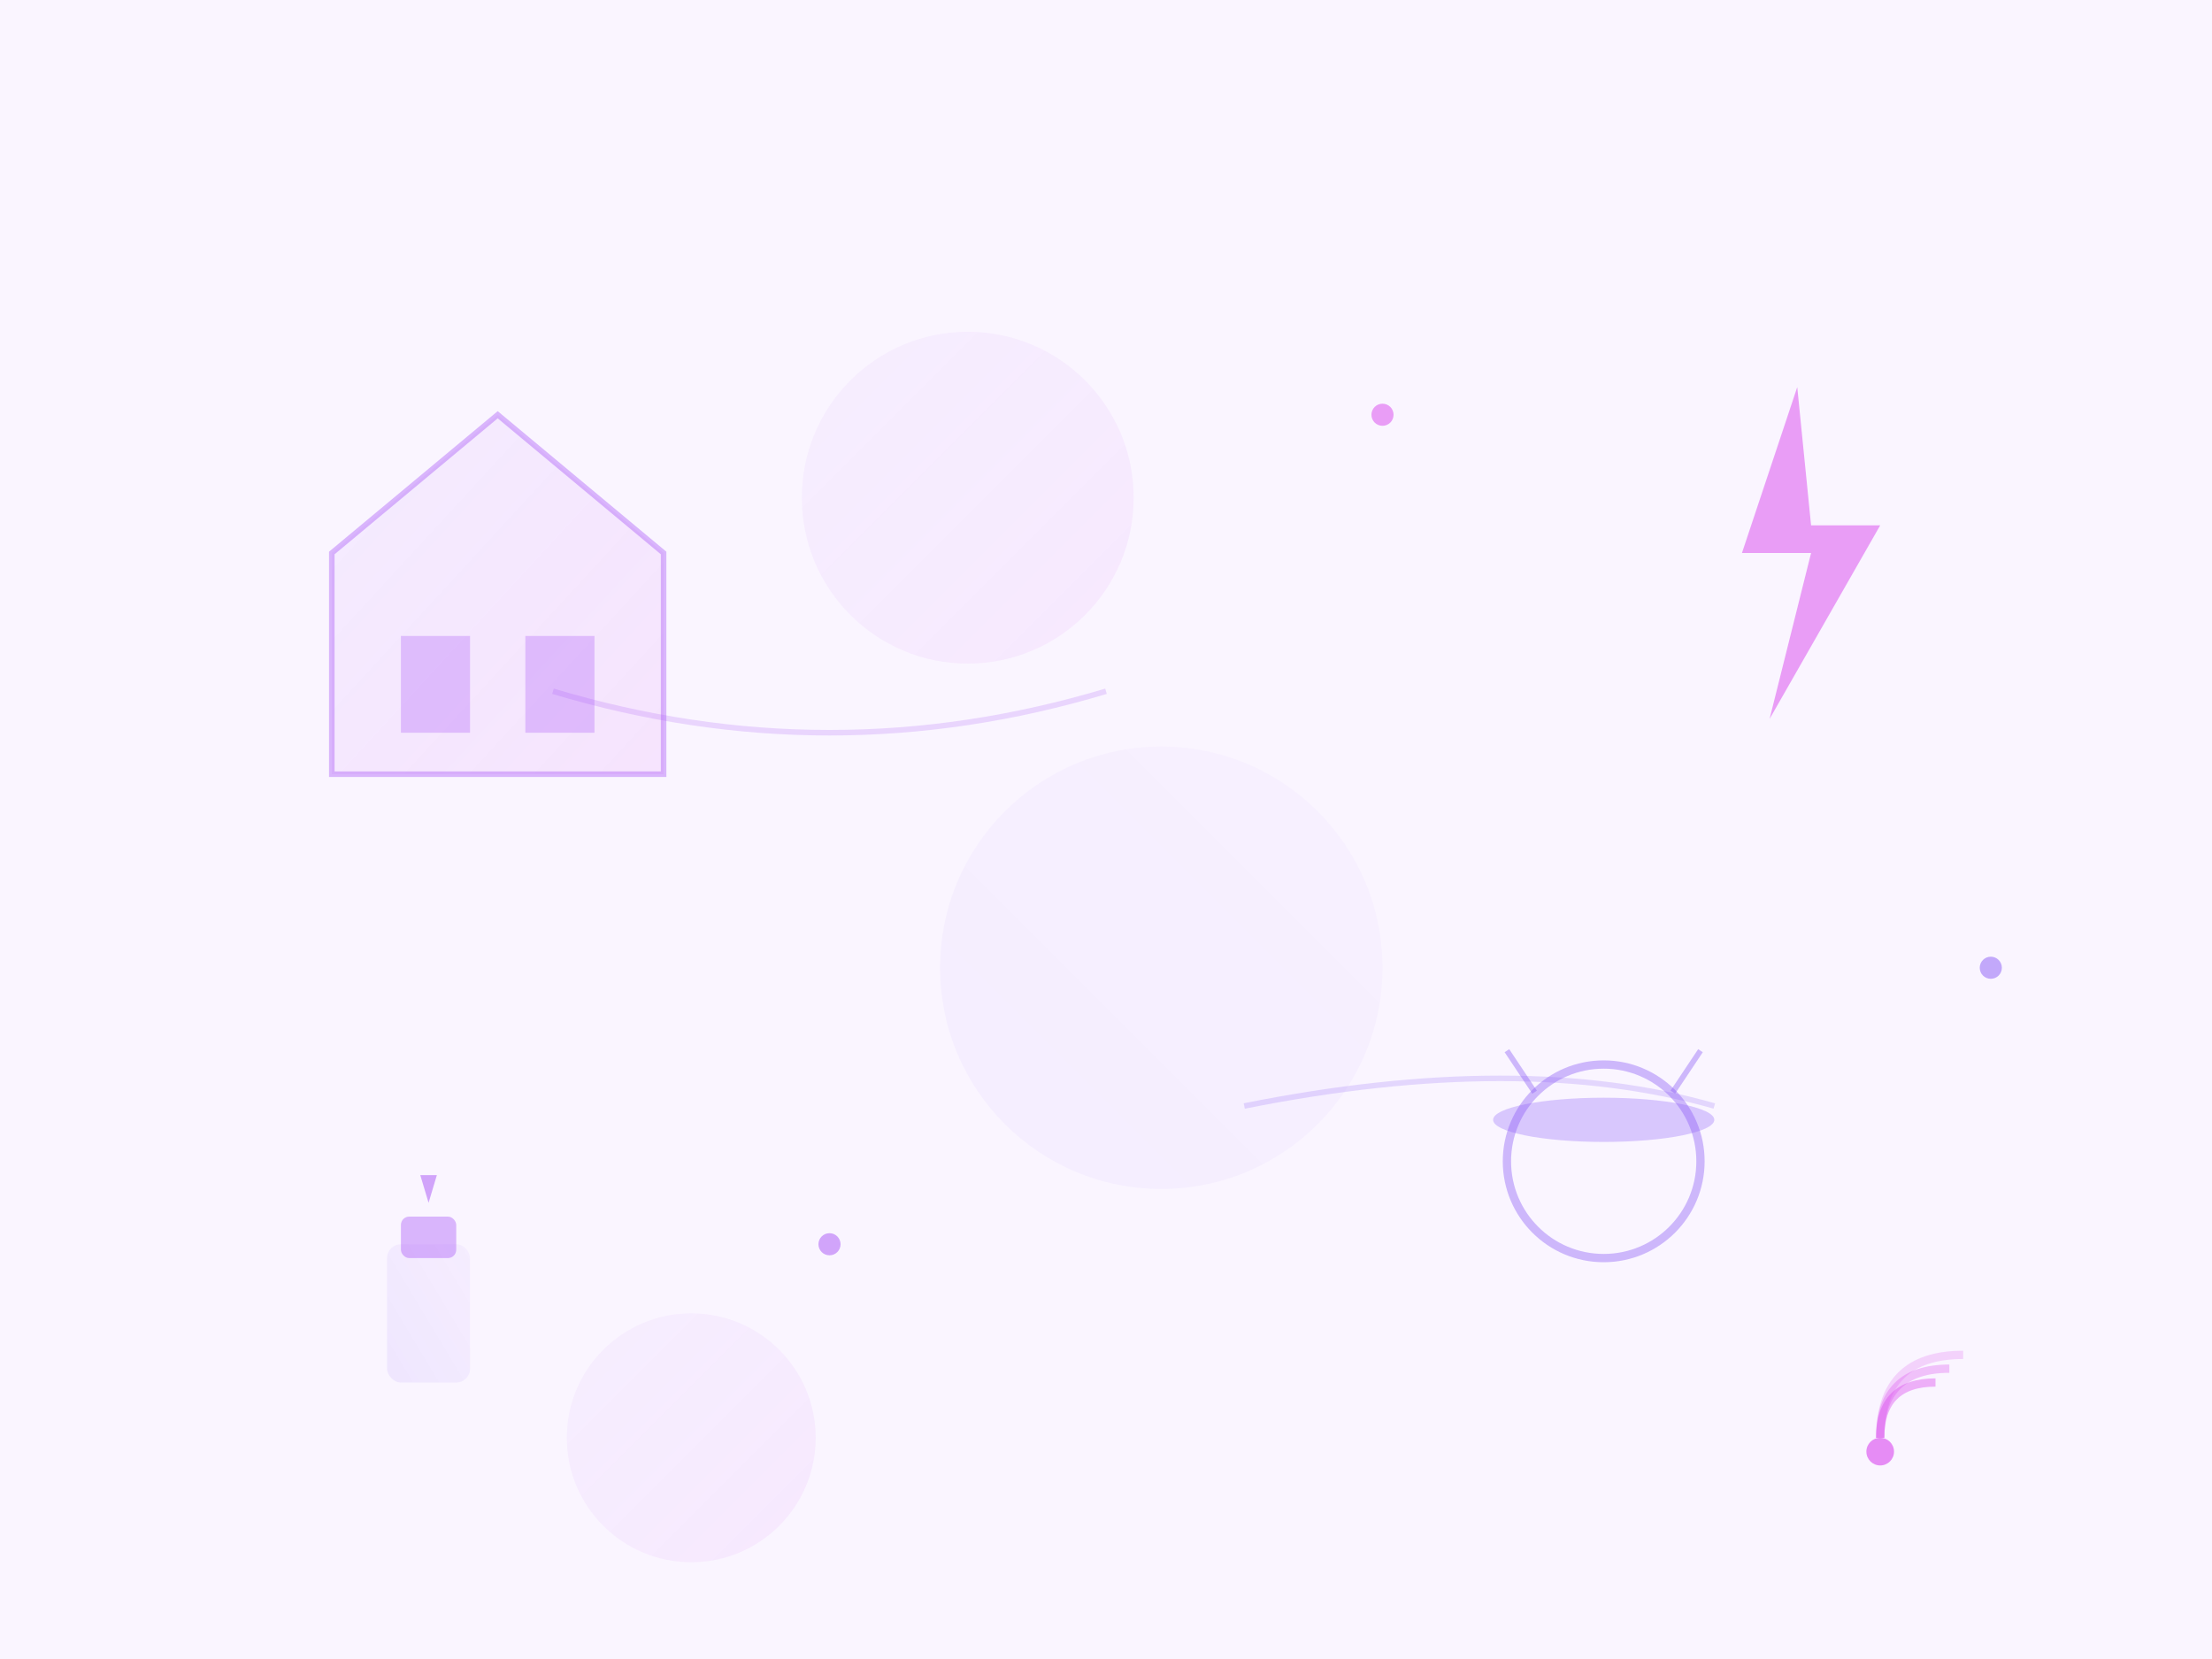 <svg width="800" height="600" xmlns="http://www.w3.org/2000/svg">
  <defs>
    <linearGradient id="homeGrad1" x1="0%" y1="0%" x2="100%" y2="100%">
      <stop offset="0%" style="stop-color:#A855F7;stop-opacity:0.15" />
      <stop offset="100%" style="stop-color:#D946EF;stop-opacity:0.25" />
    </linearGradient>
    <linearGradient id="homeGrad2" x1="0%" y1="100%" x2="100%" y2="0%">
      <stop offset="0%" style="stop-color:#8B5CF6;stop-opacity:0.2" />
      <stop offset="100%" style="stop-color:#C084FC;stop-opacity:0.15" />
    </linearGradient>
  </defs>
  <rect width="800" height="600" fill="#FAF5FF"/>
  
  <!-- House/home icon elements -->
  <path d="M 120 200 L 180 150 L 240 200 L 240 280 L 120 280 Z" fill="url(#homeGrad1)" opacity="0.4" stroke="#A855F7" stroke-width="2"/>
  <rect x="145" y="230" width="25" height="35" fill="#A855F7" opacity="0.3"/>
  <rect x="190" y="230" width="25" height="35" fill="#A855F7" opacity="0.3"/>
  
  <!-- Energy/lightning bolt -->
  <path d="M 650 140 L 630 200 L 655 200 L 640 260 L 680 190 L 655 190 Z" fill="#D946EF" opacity="0.5"/>
  
  <!-- Cooking pot icon -->
  <circle cx="580" cy="420" r="35" fill="none" stroke="#8B5CF6" stroke-width="3" opacity="0.4"/>
  <ellipse cx="580" cy="405" rx="40" ry="8" fill="#8B5CF6" opacity="0.3"/>
  <line x1="555" y1="395" x2="545" y2="380" stroke="#8B5CF6" stroke-width="2" opacity="0.4"/>
  <line x1="605" y1="395" x2="615" y2="380" stroke="#8B5CF6" stroke-width="2" opacity="0.4"/>
  
  <!-- Cleaning spray bottle -->
  <rect x="140" y="450" width="30" height="50" rx="5" fill="url(#homeGrad2)" opacity="0.5"/>
  <rect x="145" y="440" width="20" height="15" rx="3" fill="#A855F7" opacity="0.4"/>
  <path d="M 155 435 L 158 425 L 152 425 Z" fill="#A855F7" opacity="0.5"/>
  
  <!-- Tech/wifi symbol -->
  <path d="M 680 520 Q 680 500, 700 500" stroke="#D946EF" stroke-width="3" fill="none" opacity="0.4"/>
  <path d="M 680 520 Q 680 495, 705 495" stroke="#D946EF" stroke-width="3" fill="none" opacity="0.3"/>
  <path d="M 680 520 Q 680 490, 710 490" stroke="#D946EF" stroke-width="3" fill="none" opacity="0.2"/>
  <circle cx="680" cy="525" r="5" fill="#D946EF" opacity="0.6"/>
  
  <!-- Decorative circles and elements -->
  <circle cx="350" cy="180" r="60" fill="url(#homeGrad1)" opacity="0.3"/>
  <circle cx="420" cy="350" r="80" fill="url(#homeGrad2)" opacity="0.25"/>
  <circle cx="250" cy="520" r="45" fill="url(#homeGrad1)" opacity="0.3"/>
  
  <!-- Connecting lines suggesting efficiency/flow -->
  <path d="M 200 250 Q 300 280, 400 250" stroke="#A855F7" stroke-width="2" fill="none" opacity="0.2"/>
  <path d="M 450 400 Q 550 380, 620 400" stroke="#8B5CF6" stroke-width="2" fill="none" opacity="0.2"/>
  
  <!-- Small accent dots -->
  <circle cx="500" cy="150" r="4" fill="#D946EF" opacity="0.5"/>
  <circle cx="300" cy="450" r="4" fill="#A855F7" opacity="0.5"/>
  <circle cx="720" cy="350" r="4" fill="#8B5CF6" opacity="0.5"/>
</svg>
